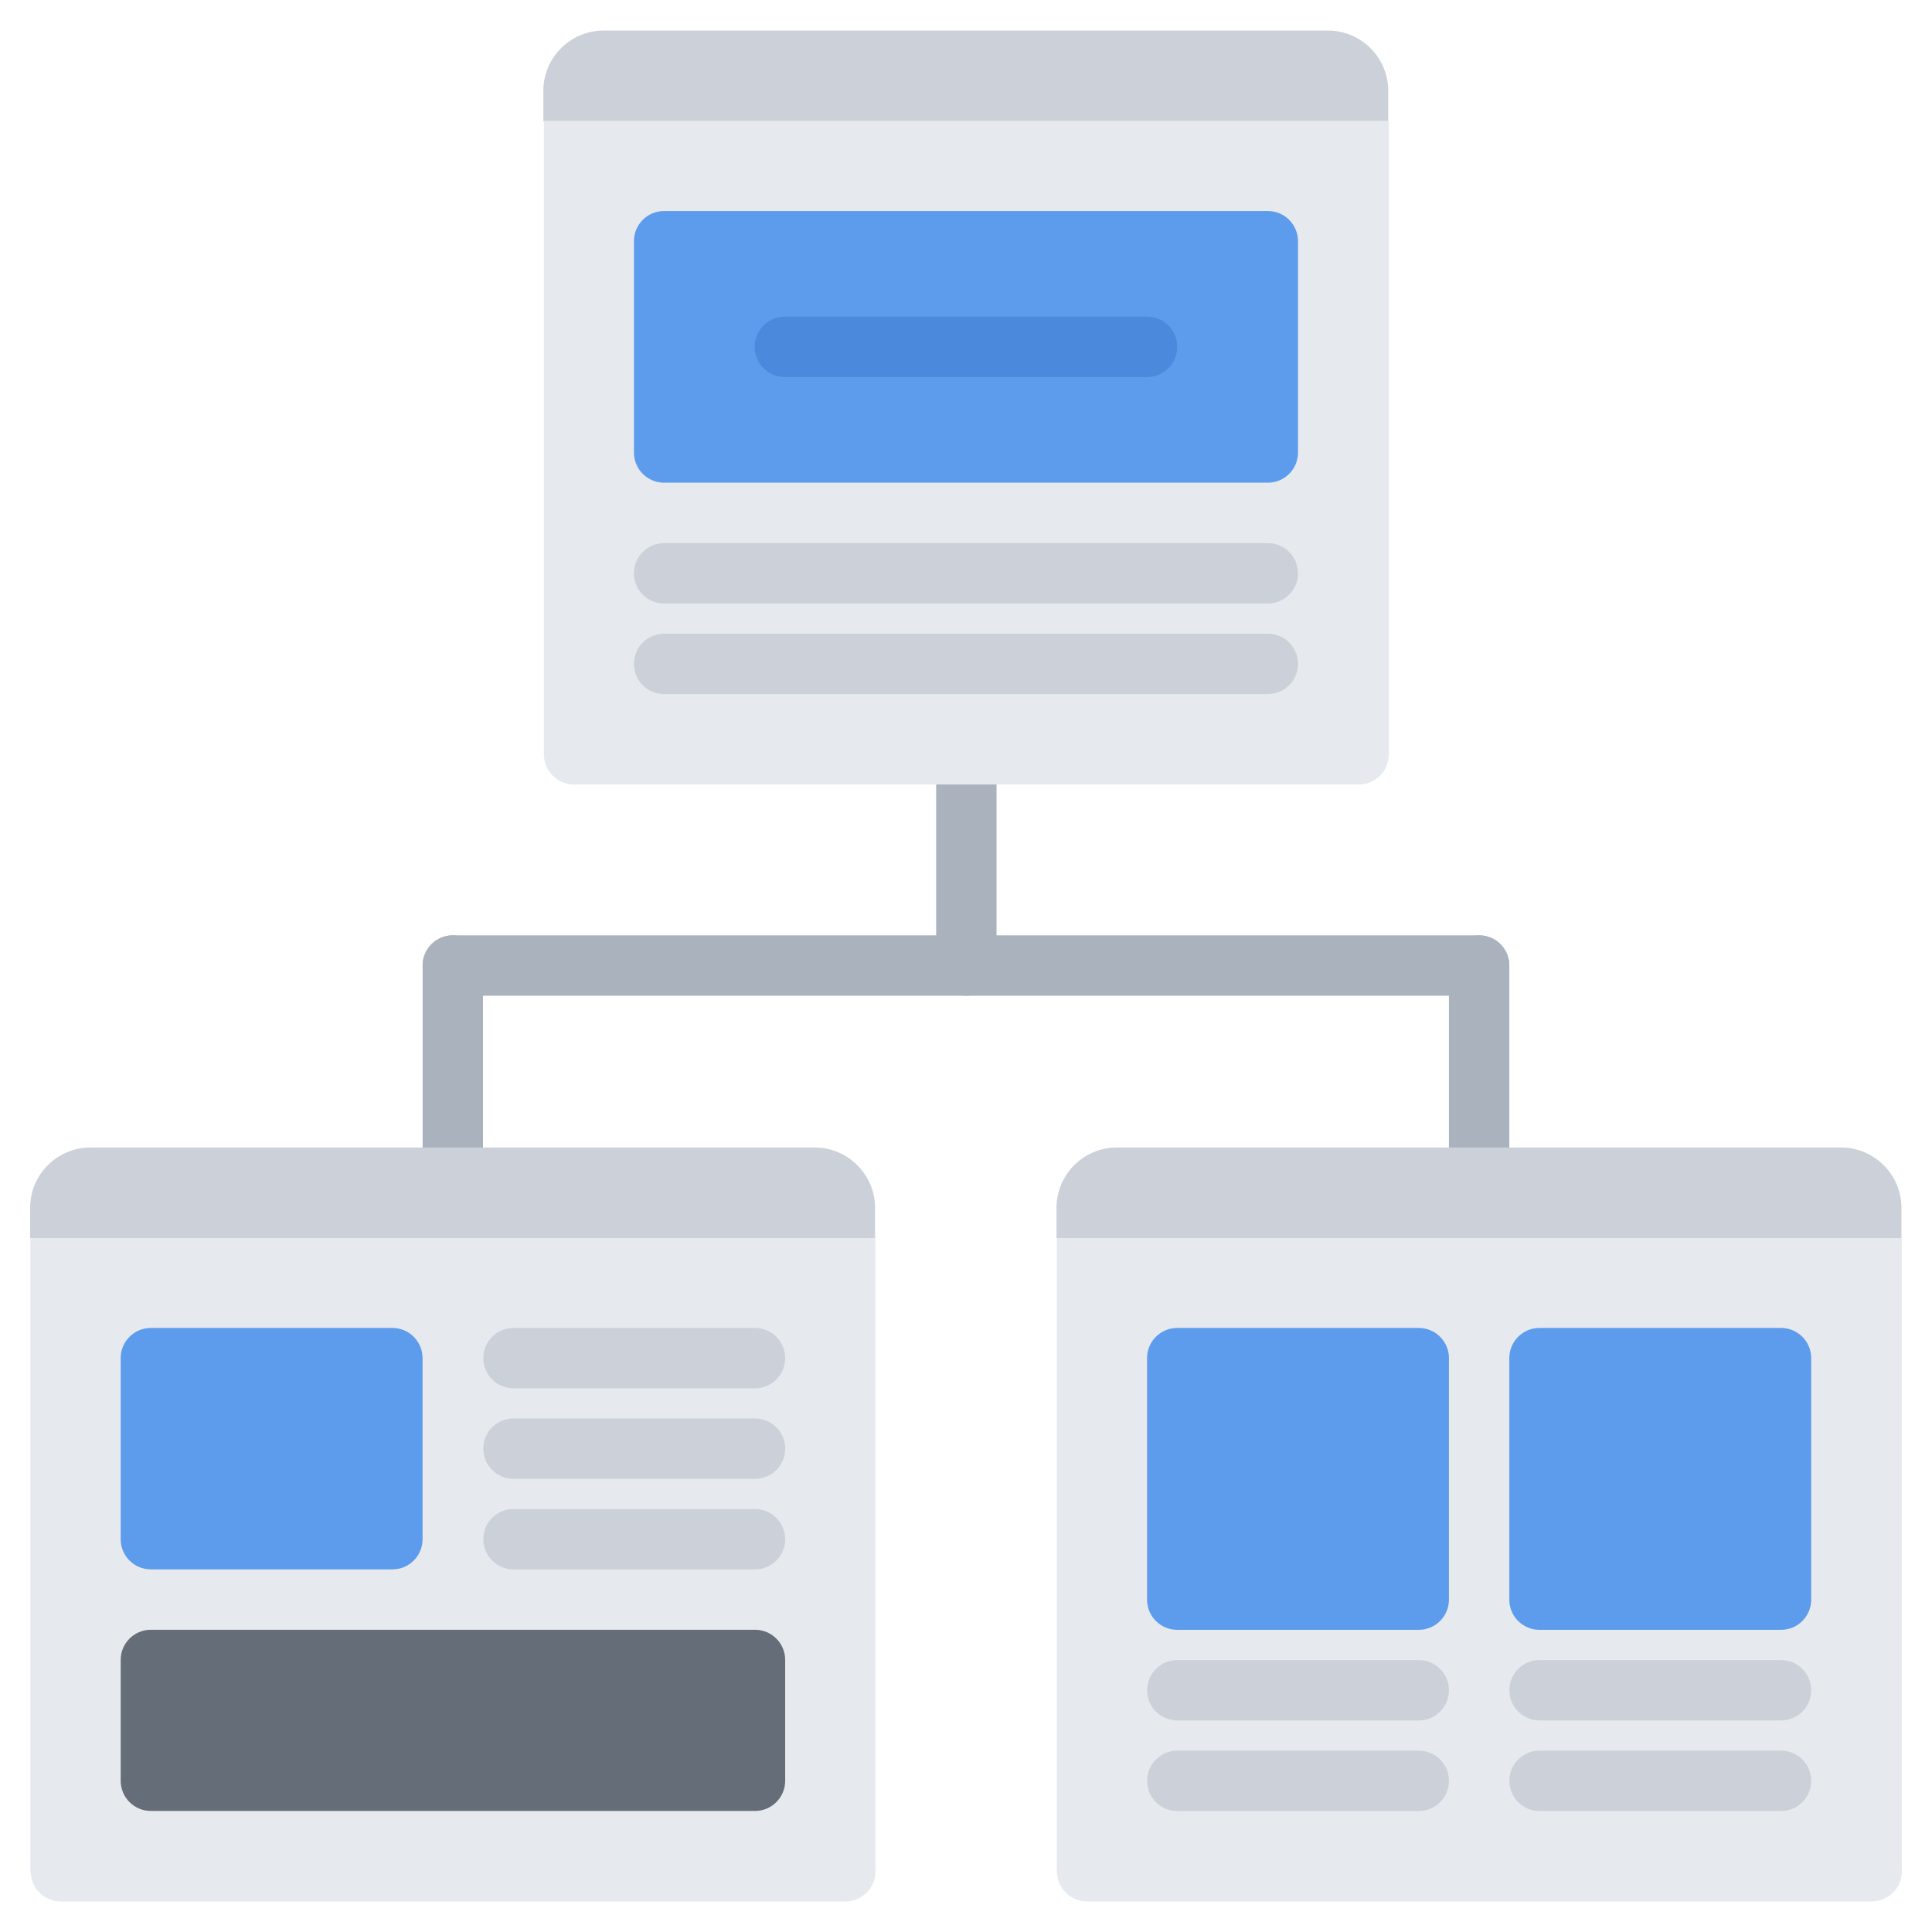 <svg xmlns="http://www.w3.org/2000/svg" xmlns:xlink="http://www.w3.org/1999/xlink" id="icons" x="0px" y="0px" width="64px" height="64px" viewBox="0 0 64 64" xml:space="preserve"><g>	<g>		<path fill="#AAB2BD" d="M32.012,32.984c-0.553,0-1-0.447-1-1V25.99c0-0.553,0.447-1,1-1s1,0.447,1,1v5.994   C33.012,32.537,32.564,32.984,32.012,32.984z"></path>	</g>	<g>		<path fill="#AAB2BD" d="M15,39.014c-0.553,0-1-0.447-1-1v-6.029c0-0.553,0.447-1,1-1s1,0.447,1,1v6.029   C16,38.566,15.553,39.014,15,39.014z"></path>	</g>	<g>		<path fill="#AAB2BD" d="M48.998,39.014c-0.553,0-1-0.447-1-1v-6.029c0-0.553,0.447-1,1-1s1,0.447,1,1v6.029   C49.998,38.566,49.551,39.014,48.998,39.014z"></path>	</g>	<g>		<path fill="#AAB2BD" d="M48.998,32.984H15c-0.553,0-1-0.447-1-1s0.447-1,1-1h33.998c0.553,0,1,0.447,1,1   S49.551,32.984,48.998,32.984z"></path>	</g>	<path fill="#CCD1D9" d="M19.998,1.012h23.99c1.109,0,2,0.9,2,2v1H18.018h-0.02v-1C17.998,1.912,18.889,1.012,19.998,1.012z"></path>	<path fill="#E6E9ED" d="M45.988,4.012h0.02V24.99h-14h-13.99V4.012H45.988z M21.998,15.992h20v-8h-20V15.992z"></path>	<path fill="#CCD1D9" d="M62.988,40.012v1h-27.98h-0.01v-1c0-1.1,0.891-2,2-2h12h11.99C62.088,38.012,62.988,38.912,62.988,40.012z"></path>	<path fill="#E6E9ED" d="M46.998,52.992v-8h-8v8H46.998z M58.998,52.992v-8h-8v8H58.998z M62.988,41.012h0.01V61.99h-27.99V41.012  H62.988z"></path>	<path fill="#E6E9ED" d="M28.988,41.012h0.01V61.99H1.008V41.012H28.988z M25.008,58.992v-4H4.998v4H25.008z M12.998,50.992v-6h-8v6  H12.998z"></path>	<path fill="#CCD1D9" d="M2.998,38.012h12h11.99c1.1,0,2,0.9,2,2v1H1.008h-0.01v-1C0.998,38.912,1.889,38.012,2.998,38.012z"></path>	<g>		<g>			<path fill="#E6E9ED" d="M45.006,25.988H19.018c-0.553,0-1-0.447-1-1s0.447-1,1-1h25.988c0.553,0,1,0.447,1,1    S45.559,25.988,45.006,25.988z"></path>		</g>	</g>	<path fill="#5D9CEC" d="M41.998,6.99H22c-0.553,0-1,0.447-1,1v7c0,0.553,0.447,1,1,1h19.998c0.553,0,1-0.447,1-1v-7  C42.998,7.438,42.551,6.99,41.998,6.99z"></path>	<g>		<path fill="#CCD1D9" d="M41.998,19.992H22c-0.553,0-1-0.447-1-1s0.447-1,1-1h19.998c0.553,0,1,0.447,1,1   S42.551,19.992,41.998,19.992z"></path>	</g>	<g>		<path fill="#CCD1D9" d="M41.998,22.992H22c-0.553,0-1-0.447-1-1s0.447-1,1-1h19.998c0.553,0,1,0.447,1,1   S42.551,22.992,41.998,22.992z"></path>	</g>	<g>		<path fill="#4A89DC" d="M37.998,12.49H26c-0.553,0-1-0.447-1-1s0.447-1,1-1h11.998c0.553,0,1,0.447,1,1S38.551,12.49,37.998,12.49   z"></path>	</g>	<g>		<g>			<path fill="#E6E9ED" d="M28.002,62.988H2.014c-0.553,0-1-0.447-1-1s0.447-1,1-1h25.988c0.553,0,1,0.447,1,1    S28.555,62.988,28.002,62.988z"></path>		</g>	</g>	<g>		<g>			<path fill="#E6E9ED" d="M62.002,62.988h-25.99c-0.553,0-1-0.447-1-1s0.447-1,1-1h25.99c0.553,0,1,0.447,1,1    S62.555,62.988,62.002,62.988z"></path>		</g>	</g>	<path fill="#5D9CEC" d="M12.998,43.99h-8c-0.553,0-1,0.447-1,1v5.998c0,0.553,0.447,1,1,1h8c0.553,0,1-0.447,1-1V44.99  C13.998,44.438,13.551,43.99,12.998,43.99z"></path>	<path fill="#5D9CEC" d="M46.998,43.99h-8c-0.553,0-1,0.447-1,1v8c0,0.553,0.447,1,1,1h8c0.553,0,1-0.447,1-1v-8  C47.998,44.438,47.551,43.99,46.998,43.99z"></path>	<g>		<path fill="#CCD1D9" d="M25.01,45.99h-8c-0.553,0-1-0.447-1-1s0.447-1,1-1h8c0.553,0,1,0.447,1,1S25.563,45.99,25.01,45.99z"></path>	</g>	<g>		<path fill="#CCD1D9" d="M25.01,48.988h-8c-0.553,0-1-0.447-1-1s0.447-1,1-1h8c0.553,0,1,0.447,1,1S25.563,48.988,25.01,48.988z"></path>	</g>	<g>		<path fill="#CCD1D9" d="M25.01,51.988h-8c-0.553,0-1-0.447-1-1s0.447-1,1-1h8c0.553,0,1,0.447,1,1S25.563,51.988,25.01,51.988z"></path>	</g>	<g>		<path fill="#CCD1D9" d="M46.998,56.992H39c-0.553,0-1-0.447-1-1s0.447-1,1-1h7.998c0.553,0,1,0.447,1,1   S47.551,56.992,46.998,56.992z"></path>	</g>	<g>		<path fill="#CCD1D9" d="M46.998,59.992H39c-0.553,0-1-0.447-1-1s0.447-1,1-1h7.998c0.553,0,1,0.447,1,1   S47.551,59.992,46.998,59.992z"></path>	</g>	<path fill="#5D9CEC" d="M58.998,43.99h-8c-0.553,0-1,0.447-1,1v8c0,0.553,0.447,1,1,1h8c0.553,0,1-0.447,1-1v-8  C59.998,44.438,59.551,43.99,58.998,43.99z"></path>	<g>		<path fill="#CCD1D9" d="M58.998,56.992H51c-0.553,0-1-0.447-1-1s0.447-1,1-1h7.998c0.553,0,1,0.447,1,1   S59.551,56.992,58.998,56.992z"></path>	</g>	<g>		<path fill="#CCD1D9" d="M58.998,59.992H51c-0.553,0-1-0.447-1-1s0.447-1,1-1h7.998c0.553,0,1,0.447,1,1   S59.551,59.992,58.998,59.992z"></path>	</g>	<path fill="#656D78" d="M25.01,53.988H4.998c-0.553,0-1,0.447-1,1v4.002c0,0.553,0.447,1,1,1H25.01c0.553,0,1-0.447,1-1v-4.002  C26.01,54.436,25.563,53.988,25.01,53.988z"></path></g></svg>